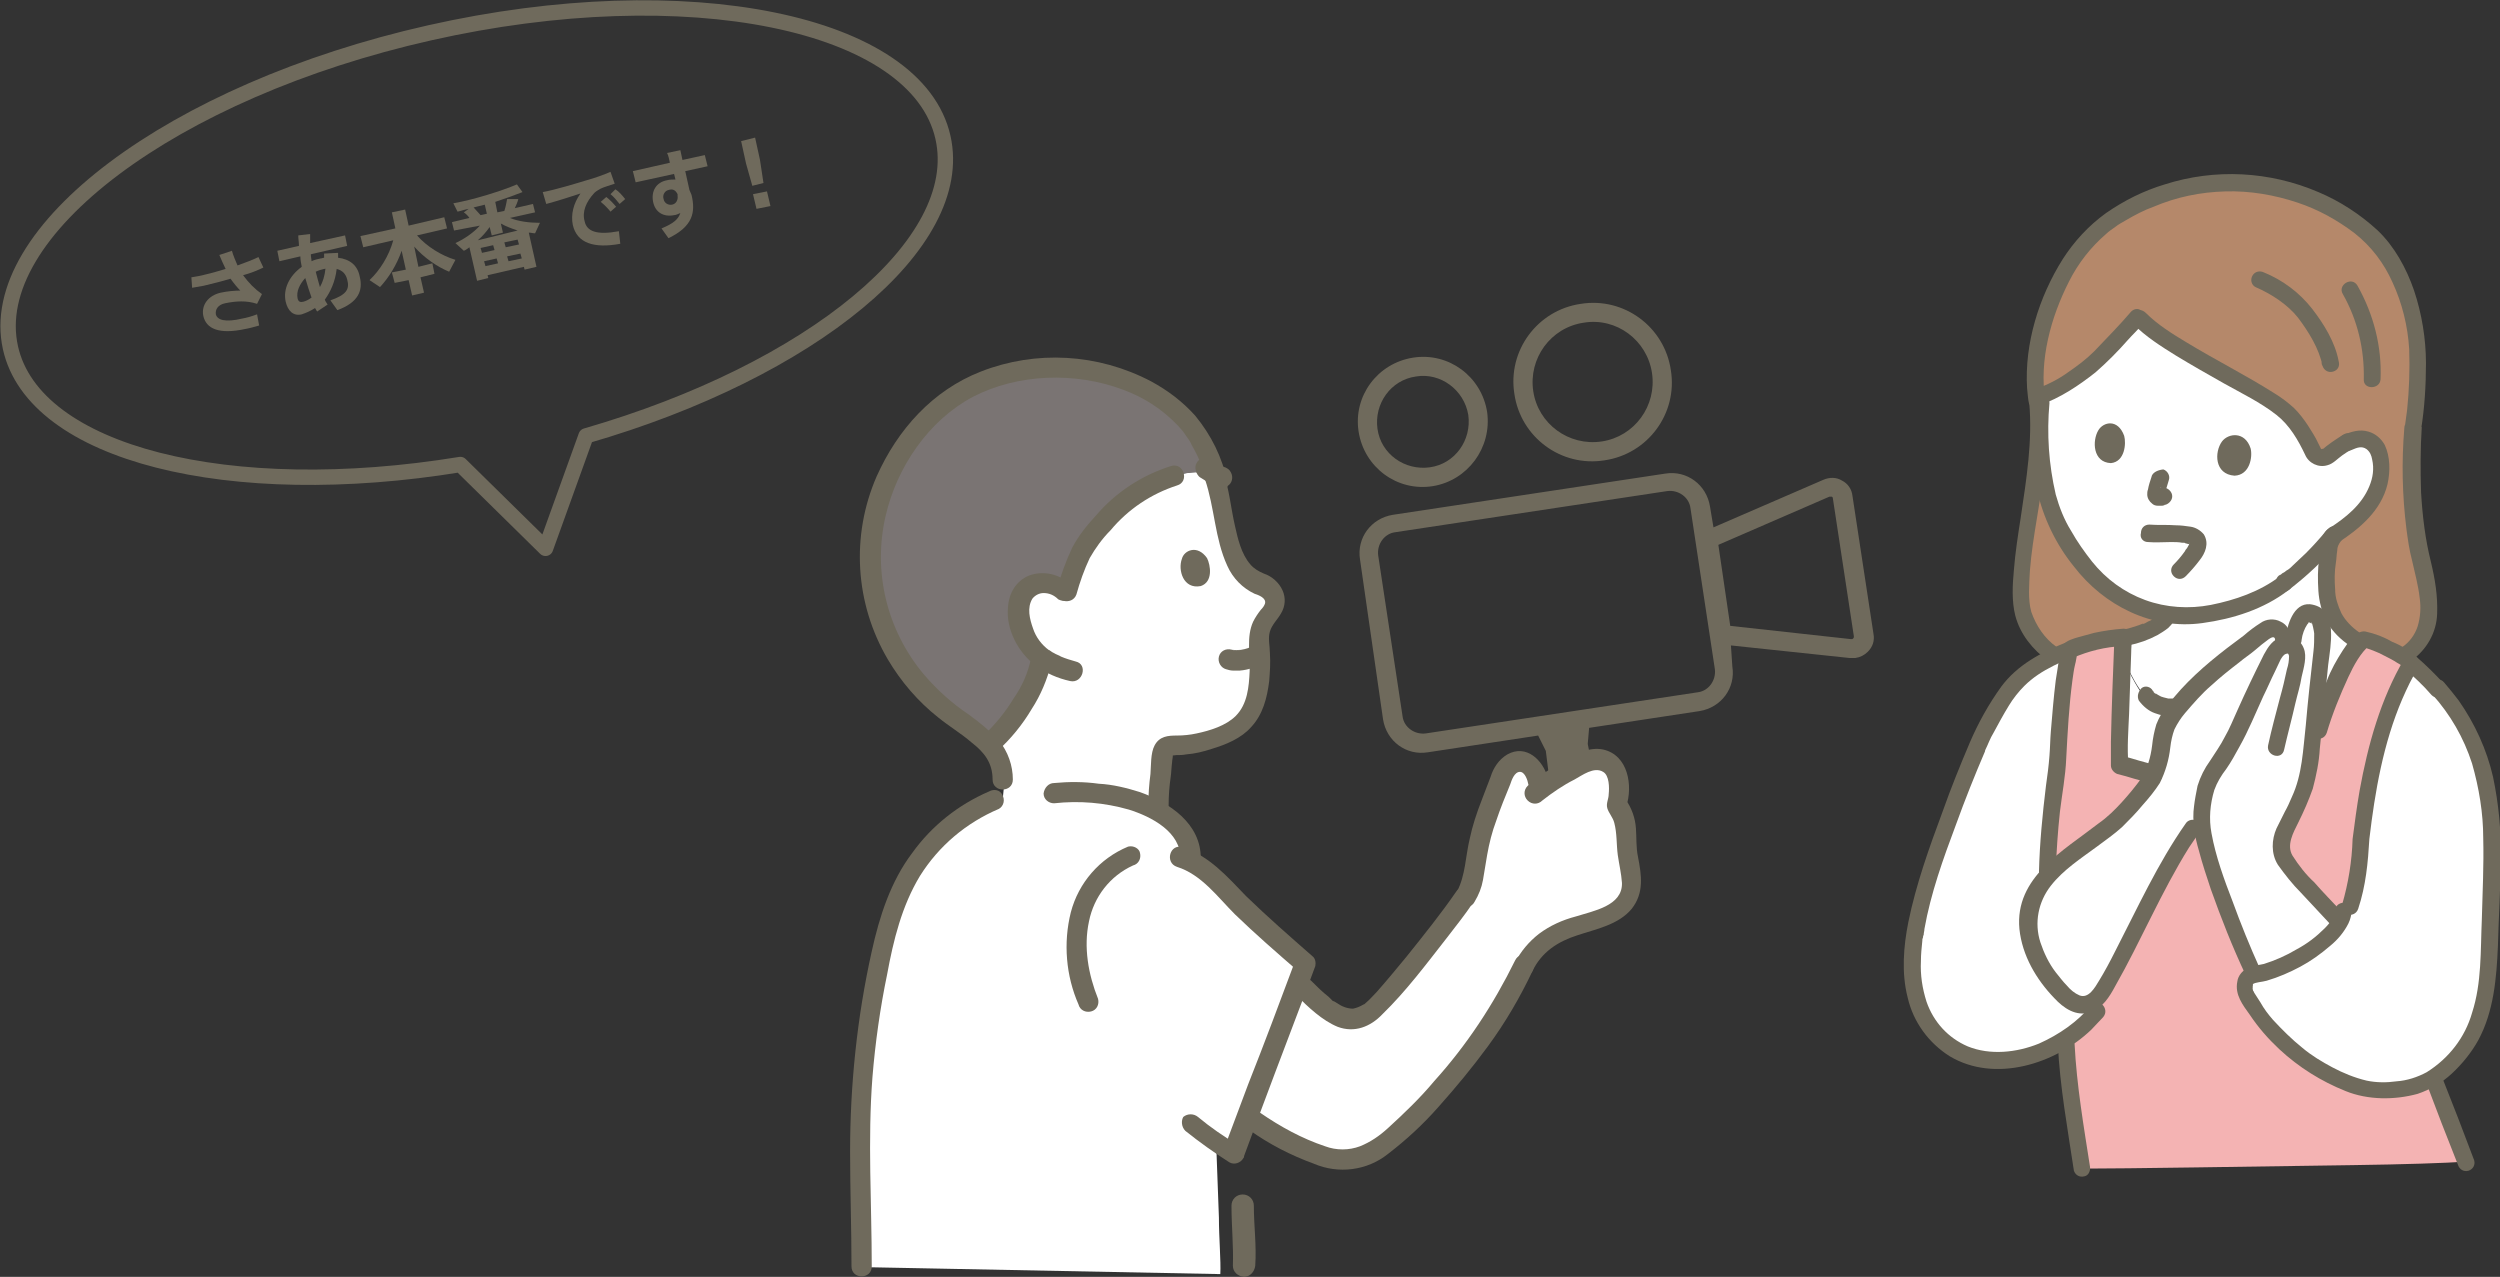 <?xml version="1.0" encoding="utf-8"?>
<!-- Generator: Adobe Illustrator 24.1.0, SVG Export Plug-In . SVG Version: 6.00 Build 0)  -->
<svg version="1.1" id="レイヤー_1" xmlns="http://www.w3.org/2000/svg" xmlns:xlink="http://www.w3.org/1999/xlink" x="0px"
	 y="0px" viewBox="0 0 357.9 182.8" style="enable-background:new 0 0 357.9 182.8;" xml:space="preserve">
<rect x="0" y="0" width="357.9" height="182.8" fill="#333333" stroke="none"/>
<style type="text/css">
	.st0{fill:#FFFFFF;}
	.st1{fill:#7A7473;}
	.st2{fill:#6F6A5C;}
	.st3{fill:#B5886A;}
	.st4{fill:#F4B3B3;}
	.st5{fill:none;stroke:#6F6A5C;stroke-width:2.2;stroke-linecap:round;stroke-linejoin:round;stroke-miterlimit:10;}
</style>
<path class="st0" d="M174.7,182.4c0.1-1.9-0.2-5.2-0.2-8.1l-0.4-10.8c0.8,0.6,1.7,1.1,2.5,1.6c1.4-3.9,4-10.6,5-13.3l5.3-13.9
	c-3.7-3.3-7.2-6.3-10.6-9.9c-1.8-1.9-3.6-3.8-5.9-4.9c0-2-0.8-4-2.4-5.3c-1.5-1.3-3.2-2.3-5.1-2.9c-2.8-1.1-8.3-1.8-12.1-1.3l-8.5,1
	c-5,2.1-9.1,5.7-11.9,10.4c-3.2,5.3-4.3,11.6-5.4,17.6c-2.8,15.7-1.6,23.2-1.6,38.8L174.7,182.4z"/>
<path class="st0" d="M189.6,165.6c1.8,0.6,3.8,0.6,5.6-0.1c1.2-0.5,2.2-1.1,3.2-1.9c6.7-5.3,15.1-15.7,19.7-25.4
	c1.2-2.4,3.2-4.3,5.7-5.2c2.3-0.9,4.4-1.3,6.1-2c0.8-0.3,1.5-0.8,2.2-1.4c0.8-0.7,1.3-1.7,1.4-2.8c0-0.9,0-1.9-0.2-2.8
	c-1-3.3,0.2-6.1-1.9-8.9c0.3-1,0.4-2,0.2-3.1c-0.2-1.7-0.5-2.6-1.9-3.2c-0.4-0.2-0.8-0.2-1.2-0.3c-0.8,0-1.6,0.3-2.2,0.7
	c-2.1,1-4.2,2.3-6,3.7c0.1-2.2-1.5-4.3-2.9-4c-1.2,0.3-2.1,1.2-2.5,2.3c-2.3,6.1-3,7-4.1,14.2c-0.2,1-0.6,2-1.1,2.9
	c-1.9,2.8-12,15.8-14,16.8c-0.7,0.4-1.5,0.7-2.4,0.7c-1.1-0.2-2.2-0.6-3.1-1.3c-0.6-0.4-3.2-2.8-3.5-3.1l-0.8-0.8l-4.2,11.3
	c-0.6,1.7-1.9,4.9-3,8.1l1,0.7c3,2.1,6.3,3.8,9.7,5C189.4,165.6,189.5,165.6,189.6,165.6z"/>
<path class="st0" d="M154.6,79.5c0.2-0.4,0.4-0.8,0.7-1.2c2.5-3.6,6.6-8,12-9.9c0,0,4.1-1.6,6.8-0.4c0.1,0.3,0.2,0.7,0.3,1.1
	c0.5,1.5,0.8,3.1,1,4.7c0.7,3.6,1.7,8.5,5.3,9.8c0.7,0.2,1.3,0.7,1.8,1.3c1.1,1.7-0.3,2.7-1.1,3.9c-0.5,0.8-0.8,1.6-0.9,2.5
	c0.2,1.8,0.2,3.5,0.1,5.3c0,1.2-0.2,2.5-0.6,3.7c-0.5,1.7-1.6,3.2-3.2,4.1c-2.6,1.4-6.2,2.4-8.7,2.2c-0.6-0.1-1.2,0.3-1.3,0.9
	c-0.1,0.3-0.5,6.4-0.6,7.6c-1,8.9-23.6,6.3-22.9,1.4c0.1-0.7,0.4-3.2,0.5-5c0-0.7-0.1-1.5-0.3-2.2c-0.3-1.1-0.9-2-1.7-2.8
	c3.3-2.7,6.9-8.6,7.5-12.1c0,0,0-0.1,0.1-0.3c-1.7-1.3-2.9-3.2-3.3-5.4c-0.3-1.5-0.1-3.4,1-4.4c0.8-0.7,1.8-1.1,2.8-0.9
	c1.1,0.1,2.2,0.7,3,1.5C153.5,82.5,153.8,81.1,154.6,79.5z"/>
<path class="st1" d="M151.1,52.8c1.7,0,3.4,0.2,5.1,0.5c8.7,1.5,13.4,6.7,14.2,7.8c1.6,2.1,2.8,4.5,3.5,7c-2.7-1.2-6.8,0.3-6.8,0.3
	c-5.4,1.9-9.4,6.3-12,9.9c-1.4,2.2-1.6,3.6-2.7,6.7c-0.8-0.8-1.9-1.4-3-1.5c-1-0.1-2.1,0.2-2.8,0.9c-1,1.1-1.3,3-1,4.4
	c0.4,2.1,1.6,4.1,3.3,5.4c0,0.2-0.1,0.3-0.1,0.3c-0.6,3.5-4.2,9.4-7.5,12.1c-1.7-1.8-4.2-3.3-5.9-4.6c-5.9-4.5-9.8-11.2-10.9-18.5
	c-0.6-5.1,0.2-10.3,2.3-15c4.9-10.5,11.9-13.4,16.2-14.7C145.8,53.1,148.4,52.7,151.1,52.8z"/>
<path class="st2" d="M172.5,68.6c1.4,4.1,1.4,8.5,3.2,12.4c0.8,1.8,2.2,3.2,3.9,4c0.6,0.2,1.7,0.6,1.5,1.4c-0.1,0.3-0.3,0.6-0.6,0.9
	c-0.4,0.5-0.8,1.1-1.1,1.7c-1,2.2-0.4,4.7-0.5,7.1c-0.1,2.2-0.3,4.7-2,6.4c-1.4,1.4-3.7,2.1-5.6,2.5c-0.9,0.2-1.9,0.3-2.8,0.3
	c-1.3,0-2.5,0.1-3.2,1.4c-0.6,1.1-0.5,2.9-0.6,4.1c-0.2,1.5-0.3,3-0.3,4.5c0,1.9,2.9,1.9,2.9,0c0-1.4,0.1-2.7,0.3-4.1
	c0.1-0.7,0.1-1.4,0.2-2.1c0-0.3,0.1-0.6,0.1-0.9c0-0.1,0-0.2,0-0.3c0-0.4,0,0.2,0,0.1c0-0.1-0.1,0.1-0.1,0.1c0.1,0.1,0.5,0,0.6,0
	c0.5,0,0.9,0,1.4-0.1c1.3-0.1,2.5-0.4,3.7-0.8c2-0.6,4.2-1.5,5.6-3.1c1.7-1.8,2.3-4.2,2.6-6.6c0.1-1.3,0.2-2.6,0.1-4
	c0-1-0.3-2.1,0-3.1c0.3-1,1.1-1.7,1.6-2.6c0.6-1,0.7-2.2,0.2-3.3c-0.5-1.1-1.5-2-2.7-2.4c-0.7-0.3-1.4-0.7-1.9-1.3
	c-1.3-1.5-1.8-3.7-2.2-5.5c-0.6-2.6-0.8-5.2-1.7-7.8C174.7,66,171.9,66.8,172.5,68.6L172.5,68.6z"/>
<path class="st2" d="M175.7,69c-0.7-3.5-2.3-6.7-4.6-9.5c-1.8-2-3.9-3.6-6.3-4.9c-7.6-4-16.5-4.5-24.4-1.4
	c-6.9,2.7-11.9,8.3-14.9,15c-3.7,8.5-3.1,18.2,1.6,26.2c1.9,3.2,4.3,6,7.2,8.3c1.6,1.3,3.3,2.3,4.8,3.6c1.8,1.4,3,2.9,3,5.3
	c0,1.9,2.9,1.9,2.9,0c0-2-0.7-4-2-5.6c-1.3-1.4-2.8-2.6-4.3-3.7c-2.4-1.6-4.5-3.5-6.4-5.7c-5.3-6.3-7.4-14.7-5.5-22.8
	c1.6-6.9,6.1-13.6,12.5-17c6.4-3.3,14.6-3.6,21.5-1c3,1.1,5.6,2.8,7.8,5.1c0.3,0.3,0.5,0.6,0.8,0.9c-0.4-0.5,0.3,0.4,0.4,0.6
	c0.3,0.4,0.6,0.8,0.8,1.3c1.1,1.9,1.9,3.9,2.4,6C173.3,71.6,176.1,70.8,175.7,69L175.7,69z"/>
<path class="st2" d="M147.6,94.2c-0.4,2.1-1.3,4.1-2.5,5.8c-1.2,2-2.7,3.8-4.4,5.4c-0.6,0.6-0.6,1.5,0,2.1c0.6,0.6,1.5,0.6,2.1,0
	c1.9-1.7,3.6-3.8,4.9-6c1.3-2,2.2-4.2,2.8-6.5c0.2-0.8-0.3-1.6-1-1.8C148.6,93,147.8,93.5,147.6,94.2L147.6,94.2z"/>
<path class="st2" d="M167.7,66.7c-4.2,1.3-8,3.8-10.8,7.1c-1.3,1.4-2.5,2.9-3.4,4.6c-0.9,1.9-1.6,3.9-2.2,5.9
	c-0.6,1.8,2.2,2.5,2.8,0.8c0.5-1.8,1.1-3.5,1.9-5.2c0.8-1.4,1.8-2.8,3-4c2.5-3,5.8-5.2,9.5-6.4C170.3,69,169.5,66.2,167.7,66.7
	L167.7,66.7z"/>
<path class="st2" d="M152.8,83.3c-1.5-1.2-3.6-1.6-5.5-0.9c-1.9,0.8-2.9,2.6-3,4.6c-0.3,3.1,1.5,6.5,4,8.3c1.5,1.1,3.1,1.8,4.9,2.2
	c1.8,0.4,2.6-2.4,0.8-2.8c-0.7-0.2-1.4-0.4-2.1-0.7c-0.3-0.2-0.7-0.3-1-0.5c-0.2-0.1-0.4-0.2-0.5-0.3c0,0-0.4-0.3-0.2-0.1
	c-1.1-0.8-1.9-1.9-2.3-3.1c-0.5-1.4-0.9-3-0.1-4.3c0.4-0.5,1-0.8,1.6-0.8c0.8,0,1.5,0.3,2.1,0.9c0.7,0.4,1.6,0.2,2-0.5
	C153.7,84.6,153.4,83.8,152.8,83.3L152.8,83.3z"/>
<path class="st2" d="M171.9,68.4c0.9,0.6,1.8,1,2.7,1.4c0.2,0.1,0.4,0.1,0.6,0c0.2,0,0.4-0.1,0.5-0.2c0.7-0.4,0.9-1.3,0.5-2
	c0,0,0,0,0,0l-0.2-0.3c-0.2-0.2-0.4-0.3-0.6-0.4c-0.1,0-0.2-0.1-0.4-0.1l0.3,0.1c-0.7-0.3-1.4-0.7-2-1.1c-0.2-0.1-0.3-0.2-0.5-0.2
	c-0.2,0-0.4,0-0.6,0c-0.4,0.1-0.7,0.3-0.9,0.7c-0.2,0.3-0.2,0.7-0.1,1.1l0.1,0.3C171.5,68.1,171.7,68.3,171.9,68.4L171.9,68.4z"/>
<path class="st2" d="M172.8,79.9c0.5,1,0.9,3.4-0.9,4c-2.5,0.5-3.3-2.3-2.7-3.9C169.5,78.8,171.4,77.9,172.8,79.9z"/>
<path class="st2" d="M141.6,113.3c-4.4,1.9-8.2,4.9-11,8.8c-3.1,4.1-4.7,9.1-5.8,14.1c-2.1,9.4-3.1,19.1-3.1,28.7
	c0,5.5,0.2,10.9,0.2,16.4c0,1.9,2.9,1.9,2.9,0c0-9-0.6-18.1,0.1-27.1c0.4-4.9,1.1-9.9,2.1-14.7c0.9-4.9,2.1-9.8,4.7-14.1
	c2.7-4.3,6.6-7.6,11.3-9.6c0.7-0.4,0.9-1.3,0.5-2C143.2,113.1,142.3,112.9,141.6,113.3L141.6,113.3z"/>
<path class="st2" d="M150.9,115c3.6-0.4,7.2-0.1,10.7,0.9c3.2,1,7.5,3.2,7.4,7.1c0,1.9,2.9,1.9,2.9,0c0.1-5.1-4.5-8.1-8.7-9.6
	c-1.9-0.6-3.9-1.1-5.9-1.2c-2.1-0.3-4.3-0.3-6.4-0.1c-0.8,0-1.4,0.7-1.5,1.5C149.4,114.4,150.1,115,150.9,115L150.9,115z"/>
<path class="st2" d="M221.6,111.4c-0.7-2.6-3.1-4.9-5.8-3.4c-1.2,0.7-2,1.9-2.4,3.2c-0.4,1.1-0.9,2.3-1.3,3.4
	c-0.7,1.8-1.3,3.6-1.7,5.5c-0.6,2.5-0.6,5.2-1.8,7.5c-0.9,1.7,1.7,3.1,2.5,1.5c0.6-1,1-2,1.2-3.1c0.2-1.2,0.4-2.4,0.6-3.6
	c0.3-1.7,0.7-3.3,1.3-4.9c0.6-1.8,1.3-3.5,2-5.2c0.2-0.6,0.6-1.8,1.4-1.8c0.7,0,1.1,1.2,1.2,1.8C219.2,114,222,113.2,221.6,111.4
	L221.6,111.4z"/>
<path class="st2" d="M176.3,172.6c0,2.9,0.3,5.8,0.2,8.6c0,0.9,0.7,1.5,1.6,1.6c0.8,0,1.5-0.7,1.6-1.6c0.2-2.9-0.2-5.7-0.2-8.6
	c0-0.9-0.7-1.6-1.6-1.6C177,171,176.3,171.7,176.3,172.6z"/>
<path class="st2" d="M219.4,139c1.3-2.7,3.6-4.2,6.4-5.1c2.7-0.9,5.9-1.5,7.8-3.8c1.8-2.3,1.4-4.8,0.9-7.4c-0.3-1.4-0.2-2.8-0.3-4.1
	c-0.1-1.5-0.6-2.9-1.5-4.2l0.1,1.1c1-3,0.3-7.4-3.3-8.2c-2-0.4-3.8,0.6-5.5,1.6c-1.9,1-3.7,2.2-5.3,3.6c-0.6,0.6-0.6,1.5,0,2.1
	c0.6,0.6,1.5,0.6,2.1,0c1.4-1.1,3-2.2,4.6-3c1.1-0.6,2.8-1.9,4.1-1.1c0.9,0.5,0.9,2.3,0.8,3.2c0,0.7-0.4,1.3-0.2,2
	c0.2,0.7,0.8,1.3,1,2.1c0.4,1.5,0.3,3.1,0.5,4.6c0.2,1.4,0.5,2.6,0.6,4c0.1,3.3-4.1,4-6.6,4.8c-1.9,0.5-3.7,1.3-5.3,2.5
	c-1.4,1.1-2.6,2.5-3.4,4.1C216,139.2,218.5,140.7,219.4,139L219.4,139z"/>
<path class="st2" d="M179.6,92.3c-0.3,0.1-0.5,0.3-0.8,0.4l0.3-0.1c-0.6,0.3-1.2,0.4-1.9,0.5l0.4-0.1c-0.4,0.1-0.8,0.1-1.2,0
	l0.4,0.1c-0.2,0-0.4-0.1-0.5-0.1c-0.8-0.2-1.6,0.2-1.8,1c0,0,0,0,0,0c-0.2,0.8,0.3,1.6,1,1.8c0.3,0.1,0.7,0.2,1,0.2c0.3,0,0.7,0,1,0
	c1.2-0.1,2.4-0.5,3.5-1.1c0.7-0.4,0.9-1.3,0.5-2C181.2,92.1,180.3,91.9,179.6,92.3L179.6,92.3z"/>
<path class="st2" d="M169.7,161.9c2,1.6,4.1,3.1,6.3,4.5c0.7,0.4,1.6,0.1,2-0.6c0.1-0.1,0.1-0.2,0.1-0.3c2.9-7.9,5.9-15.8,8.9-23.7
	l1.3-3.5c0.1-0.5,0-1.1-0.4-1.4c-3.2-2.8-6.4-5.6-9.5-8.6c-2.7-2.8-5.3-5.8-9.1-7c-1.8-0.6-2.6,2.2-0.8,2.8c3.5,1.1,5.8,4.3,8.3,6.8
	c2.9,2.8,6,5.5,9,8.1l-0.4-1.4c-2.2,5.9-4.4,11.8-6.7,17.6c-1.2,3.2-2.4,6.4-3.6,9.6l2.1-0.9c-2-1.2-3.9-2.5-5.7-4
	c-0.6-0.5-1.5-0.5-2.1,0C169.1,160.4,169.1,161.3,169.7,161.9L169.7,161.9z"/>
<path class="st2" d="M208.5,127.6c-2.2,3.2-4.7,6.3-7.1,9.3c-1.4,1.7-2.8,3.4-4.3,5.1c-0.5,0.5-1,1.1-1.6,1.6
	c-0.1,0.1-0.2,0.2-0.3,0.2c-0.1,0.1,0.3-0.1,0,0c-0.5,0.3-1,0.5-1.5,0.6c-0.8,0-1.6-0.3-2.3-0.8c-0.2-0.1-0.3-0.2-0.5-0.3
	c0.3,0.2,0,0-0.1,0c-0.2-0.2-0.4-0.4-0.6-0.6c-0.9-0.7-1.7-1.5-2.5-2.3c-1.3-1.3-3.4,0.7-2.1,2.1c1.7,1.7,3.7,3.6,5.9,4.5
	c2.4,0.9,4.7,0,6.4-1.8c3.4-3.3,6.3-7.2,9.2-10.9c1.3-1.7,2.6-3.3,3.8-5.1C212.1,127.5,209.5,126.1,208.5,127.6L208.5,127.6z"/>
<path class="st2" d="M178.9,161.8c2.8,2,5.9,3.6,9.2,4.8c3.5,1.5,7.6,1,10.6-1.4c2.6-2,5-4.2,7.2-6.7c2.5-2.8,4.9-5.7,7.1-8.7
	c2.5-3.4,4.6-7,6.4-10.8c0.8-1.7-1.7-3.2-2.5-1.5c-3.1,6.3-6.9,12.1-11.6,17.3c-2,2.4-4.3,4.6-6.6,6.7c-1.2,1.1-2.5,2-4,2.6
	c-1.6,0.6-3.4,0.6-5,0c-3.3-1.1-6.4-2.8-9.3-4.8C178.8,158.2,177.3,160.8,178.9,161.8L178.9,161.8z"/>
<path class="st2" d="M161.5,121.2c-4.1,1.7-7.1,5.2-8.2,9.4c-1.1,4.4-0.7,9.1,1.1,13.2c0.2,0.8,1,1.2,1.8,1c0.8-0.2,1.2-1,1-1.8
	c-1.4-3.5-2.1-7.4-1.3-11.1c0.7-3.5,3-6.5,6.3-8c0.8-0.2,1.2-1,1-1.8C163.1,121.5,162.3,121,161.5,121.2L161.5,121.2z"/>
<path class="st0" d="M304.1,94.5c-0.2-0.6-0.3-1.3-0.3-2c0-0.5,0-0.8,0-1c-0.1,2.3-0.7,15-0.5,18c1.8,0.5,3.1,1,4.9,1.3
	c0.3-0.6,0.5-1.3,0.6-2c0.4-1.5,0.4-3.1,0.9-4.6c0.4-1,0.9-2,1.6-2.8c-0.3,0-0.4,0-0.4,0c-1.3,0.1-3-0.4-3.8-1.5
	C306.5,99.3,304.8,96.5,304.1,94.5z"/>
<path class="st3" d="M344.6,93.6c1.7-1.2,2.9-3.1,3.1-5.2c0.2-2.3-0.1-4.7-0.7-6.9c-0.8-3.1-2.2-9.4-1.4-20.3l0,0
	c0.6-3.1,0.6-7.7,0.6-9.5c0.1-6.1-2.2-13.2-6-17.3c-2.4-2.4-5.2-4.4-8.4-5.7c-3.6-1.6-7.4-2.5-11.3-2.6c-8.2-0.4-15.6,3.3-19.1,6
	c-6.8,5.4-11.1,17.1-9.7,25.5l0,0c0.9,9.8-2.7,20.1-2.4,28.2c0.1,2.4,1.2,5.4,4.4,7.8"/>
<path class="st0" d="M334.1,76.6c1.3-0.9,2.1-1.6,2.8-2c1.1-0.9,2-1.9,2.7-3.1c1.1-1.9,1.3-3,1.3-5.1c-0.1-0.7-0.2-1.4-0.5-2.1
	c-0.4-0.8-1.1-1.3-1.9-1.5c-0.8-0.2-1.6,0.2-2.4,0.5c-1.1,0.6-2.1,1.3-3,2.1c-1.5,0.4-1.8-0.3-2.3-1.3c-0.5-1.1-1.1-2.1-1.9-3.1
	c-0.9-1.8-3.9-3.6-5.7-4.7l-6.2-3.5c-3.1-1.8-8.7-4.9-11-7.4c-0.5,0.6-4.8,5.3-5.7,6.1c-2.4,2.2-5.1,3.9-8,5.2
	c-0.6,5-0.3,10,0.9,14.9c0.8,2.8,2.5,5.7,4.1,8c3.2,4.5,7.8,7.6,13,8.4l-0.1,0.3c-0.4,1-2.7,2.3-5.8,3c0,0-0.2,0.1-0.5,0.1
	c0,0.2,0,0.6,0,1.1c-0.6,1.2,2.3,6.6,3.5,7.4c0.7,1,2.5,1.6,3.8,1.5c0,0,7.7,0.1,20.8,3.3c1.9-5.9,4.1-10.5,6.1-12.6
	c-1.2-0.7-2.3-1.6-3.2-2.7c-2.2-3-1.9-7.1-1.4-10.8C333.5,77.8,333.7,76.9,334.1,76.6"/>
<path class="st4" d="M336.8,166.8c-14.1,0.2-32.5,0.5-38.8,0.5c-0.8-4.9-2-12.8-2.3-17.8c-0.7-8.4-2.5-18.4-2.6-24.7
	c0.2-5.1,0.7-10.2,1.4-15.3c0.1-4.9,0.9-14.7,1.8-16.6c2.4-1,5-1.6,7.6-1.8c0,1-0.7,15.1-0.5,18.3c1.8,0.5,3.1,1,4.9,1.3
	c2.3,0.5,5,1,7.7,1.4c4,0.6,8.2,0.8,12.2,1.2c2.3-4.2,2.8-6.3,3.6-8.8c2.1-6.5,4.4-11.3,6.6-13.1c1.6,0.3,5.7,2.2,6.8,3.4
	c-3.9,6.6-5.9,14.7-7.2,25.2c-0.2,3.4-0.3,6.1-1.5,9.7c3.9,8.4,8.3,16.2,11.9,24.7c1.5,4.1,2.7,7.4,4.6,11.9
	C350.2,166.5,344.1,166.7,336.8,166.8z"/>
<path class="st0" d="M308.4,110.5c-0.8,1.9-1.9,2.9-3.2,4.4c-3.8,5-11.6,7.7-14.1,13.3c-2.2,4.8,0.3,10.2,4.2,14.1
	c0.7,0.7,1.6,1.4,2.7,1.5c1.6,0,2.6-1.3,3.3-2.5c4.2-7.2,8.7-18.2,13.8-24.6c0,0.9,0.1,1.9,0.2,2.8c0.6,4.6,5.2,15.6,7.2,20.1
	c4.4-0.5,10.5-4.4,12.3-7.5l-0.6-0.6c-2.4-2.7-4.7-4.9-6.3-6.9c-0.6-0.8-1.3-1.5-1.4-2.5c-0.3-1.4,0.2-2.9,0.9-4.1s0.9-1.9,1.5-3.3
	c0.8-1.7,1.3-3.6,1.6-5.5c0.6-5.1,0.9-9.6,1.5-14.7c0.2-1.9,0.8-4.6-0.3-6.2c-0.2-0.3-0.9-0.4-1.2-0.5c-0.6-0.1-1,0.4-1.3,0.9
	c-0.5,0.9-0.8,1.8-0.9,2.9l-1.6-0.3c0-0.8-0.6-1.4-1.4-1.5c-0.8,0-1.5,0.5-2.1,1c-4.1,3.3-7.6,5.6-11,9.6c-1,1.1-1.8,2.3-2.4,3.7
	c-0.5,1.5-0.5,3.1-0.9,4.6C308.9,109.3,308.7,109.9,308.4,110.5z"/>
<path class="st2" d="M291,57.8c-0.4,4.1-0.2,8.3,0.6,12.3c0.9,4,2.7,7.8,5.3,11c4.3,5.6,11.2,9.1,18.4,8.1c4.4-0.6,8.8-2,12.3-4.7
	c0.6-0.3,0.7-1.1,0.4-1.6c-0.3-0.6-1.1-0.8-1.6-0.4c-2.9,2.2-6.4,3.4-9.9,4.1c-3.1,0.6-6.4,0.4-9.4-0.7c-3-1.1-5.6-3-7.6-5.5
	c-1.1-1.4-2.1-2.8-3-4.4c-1-1.6-1.7-3.4-2.2-5.2c-1-4.3-1.3-8.7-0.9-13.1c0-0.7-0.5-1.2-1.2-1.2C291.5,56.6,291,57.1,291,57.8
	L291,57.8z"/>
<path class="st2" d="M336.7,64.4c0.7-0.3,1.4-0.6,2.1-0.1c0.5,0.4,0.7,0.9,0.8,1.5c0.3,1.3,0.1,2.6-0.4,3.8c-1.1,2.7-3.4,4.5-5.7,6
	c-1.3,0.8-0.1,2.9,1.2,2.1c3.1-2,6.2-4.6,7.1-8.4c0.4-1.8,0.4-3.9-0.4-5.6c-0.5-0.9-1.3-1.6-2.3-1.9c-1.3-0.4-2.5,0-3.7,0.5
	c-0.6,0.3-0.8,1.1-0.4,1.6C335.4,64.5,336.1,64.7,336.7,64.4L336.7,64.4z"/>
<path class="st2" d="M308,68.3c-0.2,0.6-0.4,1.2-0.5,1.8c-0.1,0.2-0.1,0.5-0.1,0.7c0,0.5,0.3,1,0.7,1.3c0.2,0.2,0.5,0.3,0.8,0.3
	c0.2,0,0.3,0,0.5,0c0.2,0,0.3,0,0.5-0.1l-0.3,0c0,0,0.1,0,0.1,0c0.3,0,0.6-0.1,0.9-0.4c0.5-0.5,0.5-1.2,0-1.7
	c-0.2-0.2-0.5-0.4-0.9-0.4c-0.2,0-0.3,0-0.5,0.1l0.3,0c-0.1,0-0.2,0-0.3,0l0.3,0c-0.1,0-0.2,0-0.2-0.1l0.3,0.1
	c-0.1,0-0.2-0.1-0.2-0.1l0.2,0.2c0,0,0,0,0,0l0.2,0.2c0,0,0-0.1,0-0.1l0.1,0.3c0,0,0-0.1,0-0.1l0,0.3c0-0.1,0-0.2,0-0.2l0,0.3
	c0.1-0.4,0.2-0.7,0.3-1c0.1-0.3,0.2-0.7,0.3-1c0.2-0.6-0.2-1.3-0.8-1.5C308.8,67.3,308.1,67.7,308,68.3L308,68.3z"/>
<path class="st2" d="M322.2,64.2c0.3,1.2-0.1,3.8-2.3,3.9c-2.9-0.2-2.9-3.4-1.8-4.9C319,62,321.4,61.7,322.2,64.2z"/>
<path class="st2" d="M304.1,62.4c0.3,1.1,0.1,3.7-1.9,3.9c-2.6-0.1-2.7-3.2-1.8-4.7C301.1,60.4,303.2,59.9,304.1,62.4z"/>
<path class="st2" d="M305.1,44.6c-1.7,2-3.5,3.8-5.3,5.7c-1.1,1.1-2.3,2-3.6,2.9c-1.5,1.1-3.1,1.9-4.8,2.5c-1.5,0.5-0.8,2.8,0.6,2.3
	c2.9-1,5.6-2.8,8-4.7c1.6-1.4,3.2-3,4.6-4.6c0.7-0.8,1.5-1.5,2.1-2.3c0.5-0.5,0.5-1.2,0-1.7C306.4,44.1,305.6,44.1,305.1,44.6
	L305.1,44.6z"/>
<path class="st2" d="M345.2,94.6c2.2-1.6,3.6-4,3.7-6.7c0.1-2.6-0.3-5-0.9-7.5c-0.8-3.2-1.2-6.5-1.4-9.9c-0.1-3.1-0.1-6.3,0.1-9.4
	l-0.9,1.2l0,0c0.4-0.1,0.7-0.4,0.8-0.8c0.5-3.1,0.7-6.3,0.7-9.5c0-3.5-0.6-7.1-1.7-10.4c-1.1-3.2-2.8-6.3-5.2-8.6
	c-2.5-2.3-5.4-4.2-8.5-5.5c-7-3-14.8-3.4-22-1.1c-3,0.9-5.8,2.3-8.4,4.1c-2.5,1.8-4.6,4.1-6.2,6.6c-3.4,5.4-5.5,12.1-5.1,18.5
	c0.1,0.8,0.1,1.5,0.3,2.3c0.2,1.1,1.7,1.1,2.2,0.3l0,0l-2.2-0.6c0.5,5.5-0.4,11-1.2,16.4c-0.4,2.6-0.8,5.1-1,7.7
	c-0.2,2.1-0.3,4.4,0.2,6.4c0.7,2.7,2.5,4.9,4.7,6.5c0.6,0.3,1.3,0.1,1.6-0.4c0.3-0.6,0.1-1.3-0.4-1.6c-1.7-1.2-2.9-3-3.6-5
	c-0.5-1.8-0.3-3.9-0.2-5.9c0.4-5.1,1.6-10,2.1-15.1c0.4-3,0.4-6,0.2-9c0-0.7-0.6-1.2-1.3-1.2c-0.4,0-0.8,0.2-1,0.6v0l2.2,0.3
	c-0.9-5.7,0.8-11.9,3.4-17c1.3-2.6,3.1-4.9,5.3-6.8c0.4-0.4,0.9-0.7,1.3-1c0.5-0.4,1.1-0.7,1.6-1c1.2-0.7,2.5-1.4,3.9-1.9
	c3.3-1.4,6.7-2.1,10.3-2.2c3.5-0.1,7,0.5,10.3,1.6c3,1,5.7,2.5,8.2,4.4c2.4,1.9,4.2,4.3,5.4,7c1.4,3,2.2,6.3,2.4,9.6
	c0.1,2.9,0,5.8-0.3,8.7c-0.1,0.8-0.2,1.5-0.3,2.2l0.8-0.8l0,0c-0.5,0.2-0.9,0.6-0.9,1.2c-0.4,4.8-0.3,9.6,0.3,14.4
	c0.2,1.5,0.4,3,0.8,4.5c0.4,1.8,0.9,3.6,1.1,5.4c0.2,1.4,0.1,2.8-0.3,4.1c-0.4,1.2-1.2,2.3-2.3,3c-0.6,0.3-0.7,1.1-0.4,1.6
	C343.9,94.8,344.6,95,345.2,94.6L345.2,94.6z"/>
<path class="st2" d="M333.3,75.7c-1.2,1-1.2,2.9-1.3,4.3c-0.2,1.5-0.2,3-0.1,4.6c0.1,1.5,0.5,3.1,1.2,4.4c0.8,1.4,2,2.6,3.4,3.5
	c0.6,0.3,1.3,0.1,1.6-0.4c0.3-0.6,0.1-1.3-0.4-1.6c-1-0.7-1.9-1.6-2.5-2.7c-0.5-1.1-0.9-2.2-0.9-3.4c-0.1-1.3-0.1-2.6,0.1-3.8
	c0.1-0.6,0.1-1.2,0.2-1.8c0-0.5,0.2-0.9,0.5-1.3c0.5-0.5,0.5-1.2,0-1.7C334.5,75.2,333.8,75.2,333.3,75.7L333.3,75.7z"/>
<path class="st2" d="M307.5,77.6c1.1,0.1,2.2,0,3.3,0c0.5,0,1.1,0,1.6,0.1c0.3,0-0.1,0,0.2,0c0.1,0,0.2,0,0.3,0.1
	c0.2,0,0.3,0.1,0.5,0.1c0.2,0,0.1,0,0-0.1c0.3,0.2-0.2-0.1,0-0.1c0,0.1,0,0.1,0.1,0.2c0-0.1,0-0.2,0-0.1c0,0.1,0,0.1,0-0.1
	c0,0.1,0,0.2-0.1,0.2c-0.1,0.3,0.1-0.1-0.1,0.2c-0.1,0.2-0.2,0.4-0.4,0.6c0,0.1-0.1,0.1-0.1,0.2c0,0-0.2,0.3,0,0
	c-0.5,0.7-1,1.3-1.6,1.9c-0.5,0.5-0.5,1.2,0,1.7c0.5,0.5,1.2,0.5,1.7,0c0.7-0.7,1.4-1.5,2-2.3c0.8-1,1.4-2.4,0.6-3.7
	c-0.5-0.6-1.2-1-1.9-1.1c-0.7-0.1-1.4-0.2-2.1-0.2c-1.3-0.1-2.5,0-3.8-0.1c-0.7,0-1.2,0.5-1.2,1.2C306.3,77,306.8,77.6,307.5,77.6
	L307.5,77.6z"/>
<path class="st2" d="M305.4,46.4c1.8,1.8,4,3.2,6.1,4.5c2.3,1.4,4.6,2.7,6.9,4c2.5,1.4,5.2,2.7,7.5,4.5c1.9,1.5,3.1,3.6,4.1,5.7
	c0.5,1.2,1.9,1.9,3.2,1.5c0.8-0.2,1.4-0.9,2.1-1.4c0.4-0.3,0.9-0.6,1.4-0.9c1.3-0.8,0.1-2.9-1.2-2.1c-1.1,0.7-2.2,1.4-3.2,2.3
	l0.5-0.3c-0.1,0-0.5,0.1-0.5,0.1c0,0-0.2-0.1,0,0c0.1,0.1,0,0,0,0c0,0,0.2,0.2,0,0c0-0.1-0.1-0.1-0.1-0.2c-0.1-0.2-0.2-0.4-0.3-0.6
	c-0.4-0.9-1-1.8-1.5-2.6c-0.6-0.9-1.2-1.7-2-2.5c-0.9-0.8-1.8-1.5-2.8-2.1c-4.1-2.6-8.5-4.8-12.6-7.3c-2-1.2-4.1-2.5-5.8-4.2
	C306,43.6,304.3,45.3,305.4,46.4L305.4,46.4z"/>
<path class="st2" d="M322.9,41.1c2.3,1,4.6,2.5,6.1,4.4c1.5,2,3,4.4,3.5,6.9l2.3-0.6l-0.1-0.2c-0.4-1.5-2.7-0.9-2.3,0.6l0.1,0.2
	c0.2,0.6,0.8,1,1.5,0.8s1-0.8,0.8-1.5l0,0c-0.5-2.7-2.1-5.3-3.8-7.5c-1.8-2.3-4.2-4.1-6.9-5.2c-0.6-0.3-1.3-0.1-1.6,0.4
	C322.1,40,322.3,40.8,322.9,41.1L322.9,41.1z"/>
<path class="st2" d="M335.4,42.1c2.1,3.7,3.1,7.9,3,12.2c-0.1,1.5,2.3,1.5,2.4,0c0.2-4.7-1-9.3-3.3-13.4
	C336.7,39.5,334.6,40.8,335.4,42.1L335.4,42.1z"/>
<path class="st0" d="M284.6,103.5c0.9-1.6,1.9-3.2,3-4.7c1.6-2.2,4.1-3.8,6.8-5c0.5-0.2,1-0.4,1.5-0.6l0.3-0.1
	c-0.8,2.2-1.6,11.6-1.7,16.4c-0.8,5.2-1.3,10.5-1.4,15.8c-0.8,0.9-1.5,1.8-2,2.9c-2.2,4.8,0.3,10.2,4.2,14.1
	c0.7,0.7,1.6,1.4,2.7,1.5c0.4,0,0.7-0.1,1.1-0.2l1.2,1.2c-2.1,2.5-4.7,4.4-7.7,5.6c-3.5,1.5-7.8,1.9-11.3,0.5
	c-3.1-1.3-5.6-4-6.7-7.2c-1.1-3-1-6.3-0.6-9.4c1.1-8.6,8.5-26.2,9-27.3C283.6,105.6,284.1,104.5,284.6,103.5z"/>
<path class="st0" d="M336.6,129.8c1.2-3.6,1.4-6.3,1.5-9.7c1.2-10.1,3.1-17.9,6.7-24.4c1.9,1.3,4.1,2.9,4.1,2.9
	c9.5,10.6,7.8,22.3,7.4,35.5c-0.1,3.7-0.2,7.4-1.2,10.9c-1.3,4.5-4.4,8.6-8.8,10.4c-1.5,0.4-3,0.7-4.5,0.8c-2.2,0-3.4,0-6-1.1
	c-6-2.5-11-6.8-14.2-12.4c-0.5-0.8-0.7-2.9,1.1-3.1c5.2-0.7,12.7-6,12.7-9.2L336.6,129.8z"/>
<path class="st2" d="M299.2,167c-0.9-5.8-1.9-11.6-2.2-17.5c-0.1-1.5-2.5-1.5-2.4,0c0.3,6.1,1.4,12.1,2.3,18.1
	c0.2,0.6,0.8,1,1.5,0.8C299,168.3,299.3,167.6,299.2,167z"/>
<path class="st2" d="M347.3,154.9c1.5,4,3,7.9,4.6,11.9c0.2,0.6,0.8,1,1.5,0.8c0.6-0.2,1-0.8,0.8-1.5c-1.5-4-3-7.9-4.6-11.9
	c-0.2-0.6-0.8-1-1.5-0.8C347.5,153.6,347.2,154.2,347.3,154.9z"/>
<path class="st2" d="M344.2,95.7c1.4,1.2,2.7,2.4,3.9,3.8c0.5,0.5,1.2,0.5,1.7,0c0.5-0.5,0.5-1.2,0-1.7c-1.2-1.3-2.5-2.6-3.9-3.8
	c-0.2-0.2-0.5-0.3-0.9-0.4c-0.7,0-1.2,0.5-1.2,1.2C343.8,95.1,344,95.5,344.2,95.7L344.2,95.7z"/>
<path class="st2" d="M334.3,130.4c0,0.1,0,0.1,0,0.2c0,0,0.1-0.3,0-0.1c0,0.1-0.1,0.2-0.1,0.3c0,0-0.1,0.2,0,0.1
	c0.1-0.1,0,0.1,0,0.1c-0.1,0.2-0.2,0.3-0.2,0.4c-0.3,0.5-0.7,1-1.2,1.5c-1.2,1.2-2.5,2.2-4,3c-1.5,0.9-3.1,1.6-4.7,2.1
	c-0.8,0.2-1.7,0.2-2.4,0.6c-0.7,0.4-1.3,1.1-1.4,1.9c-0.4,1.9,0.8,3.4,1.8,4.8c1.2,1.8,2.6,3.4,4.2,4.9c2.8,2.6,6,4.6,9.5,6
	c3.2,1.3,7,1.3,10.3,0.4c1.8-0.6,3.5-1.6,4.9-2.9c1.5-1.4,2.8-3,3.8-4.8c2.2-4.1,2.6-8.8,2.8-13.4c0.1-4.2,0.4-8.4,0.4-12.6
	c0.1-3.9-0.3-7.9-1.1-11.7c-0.9-3.9-2.6-7.6-4.9-10.9c-0.7-0.9-1.4-1.8-2.1-2.6c-1-1.2-2.7,0.5-1.7,1.7c2.6,2.9,4.5,6.2,5.7,9.9
	c1,3.5,1.6,7.1,1.6,10.7c0.1,3.9-0.1,7.7-0.2,11.6c-0.2,4.5,0,9.1-1.4,13.4c-1,3.5-3.3,6.5-6.5,8.5c-1.3,0.7-2.8,1.2-4.3,1.3
	c-1.4,0.2-2.9,0.2-4.3-0.1c-1.7-0.4-3.4-1.1-4.9-1.9c-1.5-0.8-3-1.7-4.3-2.8c-1.5-1.2-2.9-2.6-4.2-4c-0.7-0.8-1.3-1.6-1.8-2.5
	c-0.3-0.5-0.6-0.9-0.9-1.4c0-0.1-0.2-0.4-0.1-0.1c0-0.1-0.1-0.3-0.1-0.4c-0.1-0.2,0-0.1,0,0c0-0.1,0-0.2,0-0.2c0-0.1,0-0.1,0-0.2
	c0-0.2,0,0.2,0,0c0-0.1,0.1-0.4,0-0.2c0-0.1,0.1-0.2,0,0c0,0,0.1-0.1,0-0.1c0.4-0.3,1.3-0.3,2-0.5c1.7-0.5,3.3-1.2,4.8-2
	c1.5-0.8,2.9-1.8,4.3-3c1.1-0.9,2-2,2.6-3.2c0.3-0.6,0.4-1.2,0.5-1.8C336.7,128.8,334.3,128.9,334.3,130.4L334.3,130.4z"/>
<path class="st2" d="M295.7,92c-3.5,1.4-6.9,3.2-9.2,6.3c-1.8,2.5-3.3,5.2-4.5,8c-1.4,3.3-2.7,6.5-3.9,9.9
	c-1.9,5.1-3.8,10.4-4.9,15.8c-0.7,3.5-1,7.3-0.1,10.8c0.8,3.5,3,6.5,6,8.4c6.5,3.9,15.2,1.1,20.3-3.8c0.6-0.6,1.1-1.2,1.7-1.8
	c1-1.2-0.7-2.9-1.7-1.7c-2,2.4-4.6,4.2-7.5,5.5c-3.2,1.3-7,1.7-10.2,0.4c-2.8-1.2-4.9-3.5-5.9-6.4c-0.6-1.9-0.9-3.8-0.8-5.8
	c0-1,0.1-1.9,0.2-2.9c0-0.2,0-0.3,0.1-0.5c0,0,0,0.2,0,0c0-0.1,0-0.2,0.1-0.4c0-0.3,0.1-0.5,0.1-0.8c0.9-5.1,2.7-10.1,4.5-14.9
	c1.3-3.6,2.7-7.1,4.2-10.6c-0.2,0.4,0,0.1,0-0.1c0.4-0.8,0.7-1.7,1.2-2.5c0.7-1.3,1.4-2.6,2.2-3.9c0.6-1,1.4-2,2.2-2.8
	c1.2-1.2,2.6-2.1,4.2-2.9c0.8-0.4,1.6-0.8,2.5-1.1c0.6-0.2,1-0.8,0.8-1.5C297,92.3,296.3,91.9,295.7,92L295.7,92z"/>
<path class="st2" d="M327.9,91.3c0-1-0.5-1.9-1.4-2.3c-0.9-0.5-2.1-0.4-2.9,0.2c-0.8,0.5-1.6,1.1-2.4,1.8c-0.8,0.6-1.6,1.2-2.4,1.8
	c-3.1,2.4-6.1,5-8.5,8.2c-0.7,0.8-1.2,1.7-1.6,2.7c-0.3,1-0.5,2-0.6,3c-0.2,1.7-0.7,3.4-1.6,4.8c-0.8,1.1-1.7,2.2-2.7,3.3
	c-1,1.1-2.1,2.2-3.4,3.1c-5,3.9-12,7.7-11.3,15.1c0.4,3.8,2.4,7.2,5,9.9c1.3,1.4,3.1,2.7,5.2,2c1.7-0.6,2.7-2.2,3.5-3.7
	c3.7-6.5,6.6-13.5,10.6-19.9c0.5-0.7,1-1.5,1.5-2.2c0.3-0.6,0.1-1.3-0.4-1.6c-0.6-0.3-1.3-0.1-1.6,0.4c-4,5.7-6.9,12.1-10.1,18.3
	c-0.7,1.4-1.5,2.9-2.3,4.2c-0.6,1-1.5,2.6-2.8,2.1c-0.7-0.3-1.3-0.8-1.8-1.4c-0.6-0.6-1.1-1.3-1.6-1.9c-1-1.3-1.7-2.8-2.2-4.3
	c-0.9-2.8-0.3-5.8,1.5-8.1c1.8-2.3,4.3-3.9,6.6-5.6c1.2-0.9,2.5-1.8,3.6-2.8c1-1,2-2,2.9-3.1c0.9-1,1.8-2.1,2.5-3.2
	c0.8-1.6,1.3-3.3,1.5-5.1c0.1-0.9,0.3-1.8,0.6-2.6c0.4-0.8,0.9-1.6,1.5-2.3c1.2-1.4,2.4-2.8,3.8-4c1.3-1.2,2.7-2.3,4-3.3
	c0.7-0.6,1.5-1.1,2.2-1.7c0.7-0.6,1.3-1.1,2-1.6c0.3-0.2,0.8-0.5,0.9,0C325.5,92.8,327.9,92.8,327.9,91.3L327.9,91.3z"/>
<path class="st2" d="M323.5,138.6c-1.4-3.1-2.7-6.3-3.9-9.6c-1.2-3.1-2.4-6.4-3-9.7c-0.4-2.1-0.2-4.2,0.4-6.2c0.4-1.1,1-2.1,1.7-3
	c0.7-1,1.3-2.1,1.9-3.2c1.3-2.3,2.3-4.8,3.4-7.2c0.6-1.2,1.1-2.4,1.7-3.6c0.3-0.6,0.5-1.1,0.8-1.7c0.2-0.3,0.4-0.7,0.8-0.8
	c0.3-0.1,0.3,0,0.4,0.3c0,0.7-0.1,1.3-0.3,1.9c-0.3,1.4-0.6,2.7-1,4.1c-0.6,2.3-1.2,4.5-1.7,6.8c-0.3,1.5,2,2.2,2.3,0.6
	c0.5-2.2,1.1-4.4,1.6-6.6c0.3-1.3,0.7-2.5,0.9-3.8c0.3-1.3,0.8-2.9,0.3-4.1c-0.5-1.3-1.8-1.9-3.1-1.6c-1.3,0.3-2,1.4-2.6,2.5
	c-1.3,2.6-2.6,5.3-3.8,8c-0.6,1.3-1.1,2.6-1.8,3.8c-0.6,1.2-1.4,2.3-2.1,3.4c-0.8,1.1-1.4,2.3-1.8,3.6c-0.2,1-0.4,2-0.5,2.9
	c-0.3,2.1,0.1,4.4,0.7,6.4c0.5,1.9,1.1,3.7,1.7,5.5c1.5,4.2,3.1,8.3,5,12.3c0.3,0.6,1.1,0.8,1.6,0.4
	C323.6,139.9,323.8,139.2,323.5,138.6L323.5,138.6z"/>
<path class="st2" d="M329.5,91.6c0.1-0.8,0.4-1.6,0.8-2.2c0.1-0.1,0.3-0.3,0.1-0.3c0.1,0,0.3,0,0.4,0.1c0.6,0.2,0,0,0.1-0.1
	c0.1-0.1,0.4,1.4,0.4,1.6c0,0.8,0,1.7-0.1,2.5c-0.4,3.5-0.8,7.1-1.1,10.6c-0.4,3.5-0.5,7.1-2,10.3c-0.3,0.7-0.6,1.4-1,2.1
	c-0.4,0.8-0.8,1.6-1.2,2.4c-0.7,1.6-0.8,3.6,0.2,5.2c1,1.4,2.1,2.8,3.3,4c1.4,1.5,2.8,3,4.2,4.5c1,1.1,2.7-0.6,1.7-1.7
	c-1.3-1.4-2.7-2.8-4-4.3c-1.2-1.1-2.2-2.4-3.1-3.8c-0.9-1.5,0.1-3.3,0.8-4.7c0.8-1.6,1.5-3.2,2.1-4.9c0.5-1.9,0.9-3.8,1-5.7
	c0.2-2,0.4-4,0.6-6c0.2-2,0.4-4,0.6-6c0.2-1.6,0.5-3.3,0.4-4.9c0-0.9-0.3-1.9-0.8-2.7c-0.6-0.7-1.4-1-2.2-1.1
	c-2.4-0.2-3.3,3.1-3.5,4.9c0,0.7,0.5,1.2,1.2,1.2C329,92.8,329.5,92.2,329.5,91.6L329.5,91.6z"/>
<path class="st2" d="M304.7,92.4c1.5-0.3,2.9-0.8,4.2-1.5c0.5-0.3,1-0.6,1.5-1c0.3-0.3,0.6-0.6,0.8-1c0.3-0.6,0.1-1.3-0.4-1.6
	c-0.5-0.3-1.4-0.2-1.6,0.4c0,0.1-0.1,0.1-0.1,0.2c0,0,0,0.1-0.1,0.1c-0.1,0.2,0.2-0.2,0.1-0.1c-0.1,0.1-0.2,0.3-0.4,0.4
	c0,0-0.1,0.1-0.1,0.1c0.1-0.1,0.2-0.2,0.1-0.1c-0.1,0.1-0.2,0.1-0.3,0.2c-0.2,0.1-0.4,0.3-0.7,0.4c-0.3,0.1-0.5,0.3-0.8,0.4
	c0,0-0.3,0.1-0.1,0c0.2-0.1-0.1,0-0.1,0c-0.2,0.1-0.3,0.1-0.5,0.2c-0.7,0.2-1.4,0.5-2.1,0.6c-0.6,0.2-1,0.8-0.8,1.5
	C303.4,92.2,304.1,92.6,304.7,92.4L304.7,92.4z"/>
<path class="st2" d="M308.7,109.5c-1.7-0.3-3.3-0.9-4.9-1.3l0.9,1.2c-0.2-2.4,0-4.8,0.1-7.2c0.1-2.9,0.2-5.8,0.3-8.7
	c0-0.8,0.1-1.6,0.1-2.3c0-0.7-0.5-1.2-1.2-1.2c-1.4,0.1-2.8,0.3-4.2,0.6c-0.7,0.2-1.5,0.4-2.2,0.6c-0.7,0.2-1.8,0.5-2.2,1.1
	c-0.3,0.6-0.5,1.3-0.6,2c-0.2,1-0.3,2-0.5,3.1c-0.3,2.4-0.5,4.9-0.7,7.3c-0.1,1.2-0.1,2.3-0.2,3.5c-0.1,1.4-0.3,2.9-0.5,4.3
	c-0.5,4.1-0.9,8.2-1,12.3c-0.1,1.5,2.3,1.5,2.4,0c0.1-2.9,0.3-5.8,0.6-8.6c0.3-2.5,0.8-5.1,0.9-7.6c0.2-3.8,0.4-7.6,0.9-11.3
	c0.1-0.7,0.2-1.5,0.4-2.3c0.1-0.3,0.1-0.6,0.2-1c0-0.1,0.1-0.2,0.1-0.3c0-0.1,0.2-0.5,0-0.1l-0.7,0.6c2.3-1,4.7-1.6,7.2-1.7
	l-1.2-1.2c-0.2,5-0.4,9.9-0.5,14.9c0,1.1,0,2.3,0,3.4c0,0.5,0.4,1,0.9,1.2c1.7,0.4,3.2,1,4.9,1.3c0.6,0.2,1.3-0.2,1.5-0.8
	C309.7,110.4,309.3,109.7,308.7,109.5L308.7,109.5z"/>
<path class="st2" d="M333.1,104.9c0.8-2.7,1.9-5.4,3.1-8c0.8-1.7,1.7-3.4,3.1-4.6l-1.2,0.3c1.1,0.3,2.2,0.7,3.3,1.3
	c0.6,0.3,1.2,0.6,1.8,1c0.4,0.2,0.8,0.5,1.2,0.9l-0.2-1.5c-3.4,5.8-5.2,12.3-6.4,18.9c-0.4,2.3-0.7,4.6-1,6.9c0,0.7,0.5,1.2,1.2,1.2
	l0,0l-1.2-1.2c-0.1,3.2-0.6,6.3-1.5,9.4c-0.5,1.5,1.8,2.1,2.3,0.6c1.1-3.3,1.4-6.6,1.6-10c0-0.7-0.5-1.2-1.2-1.2l0,0l1.2,1.2
	c0.8-6.8,2-13.7,4.7-20c0.7-1.6,1.4-3.1,2.3-4.5c0.3-0.5,0.2-1.1-0.2-1.5c-1-0.9-2.2-1.7-3.5-2.2c-1.2-0.7-2.5-1.2-3.9-1.5
	c-1.3-0.2-2.6,1.8-3.2,2.7c-0.9,1.4-1.7,2.8-2.3,4.4c-1,2.2-1.8,4.5-2.6,6.9C330.3,105.8,332.6,106.4,333.1,104.9L333.1,104.9z"/>
<path class="st2" d="M306.2,100.3c0.6,0.8,1.4,1.5,2.3,1.8c0.8,0.3,1.7,0.5,2.6,0.4c0.3,0,0.6-0.1,0.9-0.4c0.5-0.5,0.5-1.2,0-1.7
	c-0.2-0.2-0.5-0.4-0.9-0.4c-0.3,0-0.6,0-1,0l0.3,0c-0.4-0.1-0.9-0.2-1.3-0.4l0.3,0.1c-0.3-0.1-0.6-0.3-0.9-0.5l0.2,0.2
	c-0.2-0.1-0.4-0.3-0.5-0.5l0.2,0.2c-0.1-0.1-0.1-0.2-0.2-0.2c-0.3-0.6-1.1-0.8-1.6-0.4C306.1,99,305.9,99.7,306.2,100.3L306.2,100.3
	L306.2,100.3z"/>
<path class="st2" d="M327.6,84.5c2.6-2,5-4.2,7.1-6.8c0.5-0.5,0.5-1.2,0-1.7c-0.5-0.5-1.2-0.5-1.7,0c-0.9,1.1-1.9,2.2-2.9,3.2
	c-0.6,0.6-1.2,1.1-1.8,1.7c-0.3,0.3-0.6,0.6-1,0.8c-0.1,0.1-0.4,0.3-0.4,0.3c0.1-0.1-0.2,0.1-0.2,0.1c-0.1,0.1-0.2,0.2-0.3,0.2
	c-0.6,0.3-0.7,1.1-0.4,1.6C326.3,84.7,327.1,84.9,327.6,84.5L327.6,84.5z"/>
<g>
	<path class="st2" d="M239.2,53c-0.9-6.2-6.7-10.5-12.9-9.5c-6.2,0.9-10.5,6.7-9.5,12.9c0.9,6.2,6.7,10.5,12.9,9.5
		C235.9,65,240.2,59.2,239.2,53z M236.5,53.4c0.7,4.7-2.5,9.1-7.2,9.8c-4.7,0.7-9.1-2.5-9.8-7.2c-0.7-4.7,2.5-9.1,7.2-9.8
		C231.4,45.4,235.8,48.7,236.5,53.4z"/>
	<path class="st2" d="M212.9,59c-0.8-5.1-5.5-8.6-10.6-7.8c-5.1,0.8-8.6,5.5-7.8,10.6s5.5,8.6,10.6,7.8
		C210.1,68.8,213.6,64.1,212.9,59z M210.2,59.4c0.5,3.6-1.9,7-5.5,7.5c-3.6,0.5-7-1.9-7.5-5.5s1.9-7,5.5-7.5
		C206.2,53.3,209.6,55.8,210.2,59.4z"/>
	<path class="st2" d="M247.8,92.4l17,1.8c0.3,0,0.5,0,0.8,0c0.7-0.1,1.3-0.4,1.8-0.9c0.7-0.7,1-1.6,0.8-2.6l-3-19.7
		c-0.1-1-0.7-1.8-1.5-2.2c-0.8-0.5-1.8-0.5-2.7-0.1l-15.7,6.8l-0.5-3c-0.5-3.1-3.3-5.2-6.4-4.7l-39,5.9c-3.1,0.5-5.2,3.3-4.7,6.4
		L198,103c0.5,3.1,3.3,5.2,6.4,4.7l15.8-2.4l1.1,2.2l0.5,4l6-2.5l-0.5-2.5l0.2-2.3l15.8-2.4c3.1-0.5,5.2-3.3,4.7-6.4L247.8,92.4z
		 M245.5,95.8c0.2,1.6-0.9,3.1-2.4,3.3l-39,5.9c-1.6,0.2-3.1-0.9-3.3-2.4l-3.5-23.1c-0.2-1.6,0.9-3.1,2.4-3.3l39-5.9
		c1.6-0.2,3.1,0.9,3.3,2.4L245.5,95.8z M246,78l15.9-6.9c0,0,0.1,0,0.1,0c0.1,0,0.2,0,0.2,0c0.1,0,0.2,0.1,0.2,0.3l3,19.7
		c0,0.1,0,0.2-0.1,0.3c-0.1,0.1-0.1,0.1-0.3,0.1l-17.3-1.9L246,78z"/>
</g>
<g>
	<g>
		<path class="st2" d="M27.4,39.7c0.6-0.1,1.3-0.2,2-0.4c0.9-0.2,1.9-0.5,2.9-0.8c-0.3-0.6-0.6-1.3-0.9-2l1.8-0.6
			c0.2,0.7,0.5,1.4,0.8,2.1c1.1-0.4,2.2-0.8,3-1.2l0.7,1.5c-0.8,0.4-1.8,0.8-2.9,1.1c0.8,1.1,1.7,2,2.7,2.7l-0.7,1.4
			c-1.5-0.5-3-0.4-4.5-0.1c-1.1,0.2-1.5,0.9-1.4,1.6c0.2,0.8,1.3,1.2,3.8,0.6c0.6-0.1,1.3-0.3,2.1-0.6l0.3,1.6
			c-0.7,0.2-1.4,0.4-2,0.5c-3.7,0.8-5.6,0-6-1.9c-0.3-1.5,0.7-2.9,2.5-3.3c0.9-0.2,2-0.3,2.8-0.3c-0.4-0.4-0.9-1-1.4-1.7
			c-1.3,0.4-2.6,0.7-3.8,1c-0.6,0.1-1.1,0.2-1.7,0.3L27.4,39.7z"/>
		<path class="st2" d="M48.4,36.2c0,0.2,0,0.5,0,0.7c1.7,0.2,2.8,1.1,3.1,2.7c0.5,2-0.2,3.7-3.2,4.8l-1-1.4c2.3-0.8,2.8-1.6,2.4-3
			c-0.2-0.8-0.7-1.3-1.5-1.5c-0.2,1.8-0.9,3.3-1.7,4.4c0.1,0.3,0.3,0.5,0.4,0.7l-1.5,1c-0.1-0.2-0.2-0.3-0.3-0.5
			c-0.6,0.4-1.3,0.7-1.9,0.9c-1.2,0.3-2-0.5-2.3-1.8c-0.4-1.8,0.5-3.7,2.3-5c-0.1-0.5-0.2-1-0.2-1.5l-3,0.7l-0.3-1.5l3.1-0.7
			c0-0.5-0.1-1-0.1-1.5l1.7-0.2c0,0.4,0,0.9,0,1.3l5-1.1l0.3,1.5l-5.2,1.2c0,0.4,0.1,0.7,0.1,1c0.4-0.2,0.8-0.3,1.3-0.4
			c0.2,0,0.3-0.1,0.5-0.1c0-0.2,0-0.4,0-0.6L48.4,36.2z M42.6,42.7c0.1,0.5,0.4,0.6,0.8,0.5c0.4-0.1,0.8-0.3,1.2-0.6
			c-0.3-0.8-0.6-1.8-0.9-2.8C42.9,40.7,42.4,41.7,42.6,42.7z M46.4,38.5c-0.4,0.1-0.8,0.2-1.2,0.4c0.2,0.8,0.4,1.5,0.6,2.2
			c0.4-0.7,0.7-1.6,0.8-2.7C46.6,38.5,46.5,38.5,46.4,38.5z"/>
		<path class="st2" d="M54.4,41.1l-1.5-1c1.5-1.4,2.8-3.5,3.4-5.7l-4.3,1l-0.4-1.6l5-1.1l-0.5-2.3L58,30l0.5,2.3l5.1-1.2l0.4,1.6
			l-4.3,1c1.4,1.6,3.5,2.9,5.5,3.5l-0.9,1.7c-1.7-0.7-3.6-2-5-3.6l0.6,2.9l2-0.5l0.3,1.5l-2,0.5l0.5,2.2l-1.7,0.4l-0.5-2.2l-2,0.4
			L56.1,39l2-0.4l-0.6-2.7C56.8,37.9,55.7,39.7,54.4,41.1z"/>
		<path class="st2" d="M69.8,39.4l0.1,0.4l-1.6,0.4l-1.1-4.8c-0.3,0.2-0.5,0.4-0.8,0.5c0,0,0,0-1.2-1.1c1.3-0.6,2.6-1.5,3.5-2.5
			L65,33l-0.3-1.2l2.5-0.6c-0.2-0.3-0.5-0.6-0.8-0.8l0.7-0.5c-0.6,0.1-1.1,0.3-1.6,0.4l-0.6-1.2c2.9-0.5,7-1.8,9.1-2.7l0.8,1.1
			c-1,0.4-2.4,0.9-3.9,1.4l0.3,1.5l1-0.2c0.2-0.6,0.3-1.2,0.4-1.7l1.6,0c-0.1,0.4-0.3,0.9-0.5,1.3l2.6-0.6l0.3,1.2L73,31.2
			c1.2,0.5,2.8,0.7,4.3,0.7l-0.7,1.5c-0.3,0-0.6-0.1-0.9-0.1l1.1,4.9l-1.7,0.4L75,38.2L69.8,39.4z M69.7,30.6l-0.3-1.3
			c-0.5,0.1-1.1,0.3-1.6,0.4c0.4,0.4,0.7,0.8,1,1.1L69.7,30.6z M74.1,33c-0.9-0.3-1.7-0.6-2.4-1l0.3,1.3l-1.6,0.4l-0.3-1.2
			c-0.5,0.7-1,1.3-1.7,1.9L74.1,33z M70.8,35.8l-0.2-0.7l-1.8,0.4l0.2,0.7L70.8,35.8z M71.3,37.7L71.1,37l-1.8,0.4l0.2,0.7
			L71.3,37.7z M74.3,35l-0.2-0.7l-1.9,0.4l0.2,0.7L74.3,35z M74.7,37l-0.2-0.7l-1.9,0.4l0.2,0.7L74.7,37z"/>
		<path class="st2" d="M84,25.8c1.1-0.3,2.5-0.8,3.4-1.2l0.6,1.7c-0.6,0.2-1.6,0.5-2,0.7c-0.2,0.1-0.7,0.4-0.9,0.6
			c-1.2,1.3-1.8,2.7-1.4,4.1c0.3,1.4,1.7,2,4.9,1.4l0.2,1.8c-3.8,0.7-6.2-0.1-6.8-2.7c-0.3-1.5,0.1-3.1,1.1-4.5
			c-1.2,0.4-3.4,1.1-4.9,1.5l-0.5-1.7C79.4,27.2,82.7,26.2,84,25.8z M86.8,28.2c0.5,0.4,1,0.9,1.4,1.4l-0.8,0.7
			c-0.4-0.5-0.9-1-1.4-1.4L86.8,28.2z M88.1,27.1c0.5,0.3,1,0.9,1.4,1.4l-0.8,0.7c-0.4-0.5-0.8-1-1.3-1.4L88.1,27.1z"/>
		<path class="st2" d="M95.9,23.3c-0.1-0.5-0.2-1-0.4-1.4l1.9-0.4l0.3,1.4l3.2-0.7l0.4,1.6l-3.2,0.7l0.6,2.7
			c0.1,0.2,0.2,0.5,0.3,0.7c0.6,2.5,0.2,4.5-3.3,6.2l-1-1.4c1.7-0.7,2.4-1.3,2.7-2.2c-0.3,0.1-0.6,0.3-0.9,0.3
			c-1.5,0.3-2.7-0.4-3-1.9c-0.3-1.5,0.4-2.8,2-3.1c0.4-0.1,0.8-0.1,1.2-0.1l-0.2-0.8l-5.5,1.2l-0.4-1.6L95.9,23.3z M95.7,27.2
			c-0.5,0.1-0.9,0.7-0.7,1.3c0.1,0.6,0.7,0.9,1.2,0.8c0.6-0.1,0.9-0.7,0.8-1.3l0-0.2C96.7,27.2,96.3,27,95.7,27.2z"/>
		<path class="st2" d="M108.1,19.7l0.7,3.2l0.5,3.3l-1.6,0.4l-0.9-3.2l-0.7-3.2L108.1,19.7z M109.8,27.4l0.5,2.1l-2,0.4l-0.5-2.1
			L109.8,27.4z"/>
	</g>
</g>
<path class="st5" d="M135,19.7c-3.7-16.6-36.7-23.3-73.5-15s-63.7,28.5-60,45.1C4.9,65,32.9,71.9,65.9,66.5l12.2,12l5.8-16.1
	C116.1,53.1,138.4,34.9,135,19.7z"/>
</svg>

